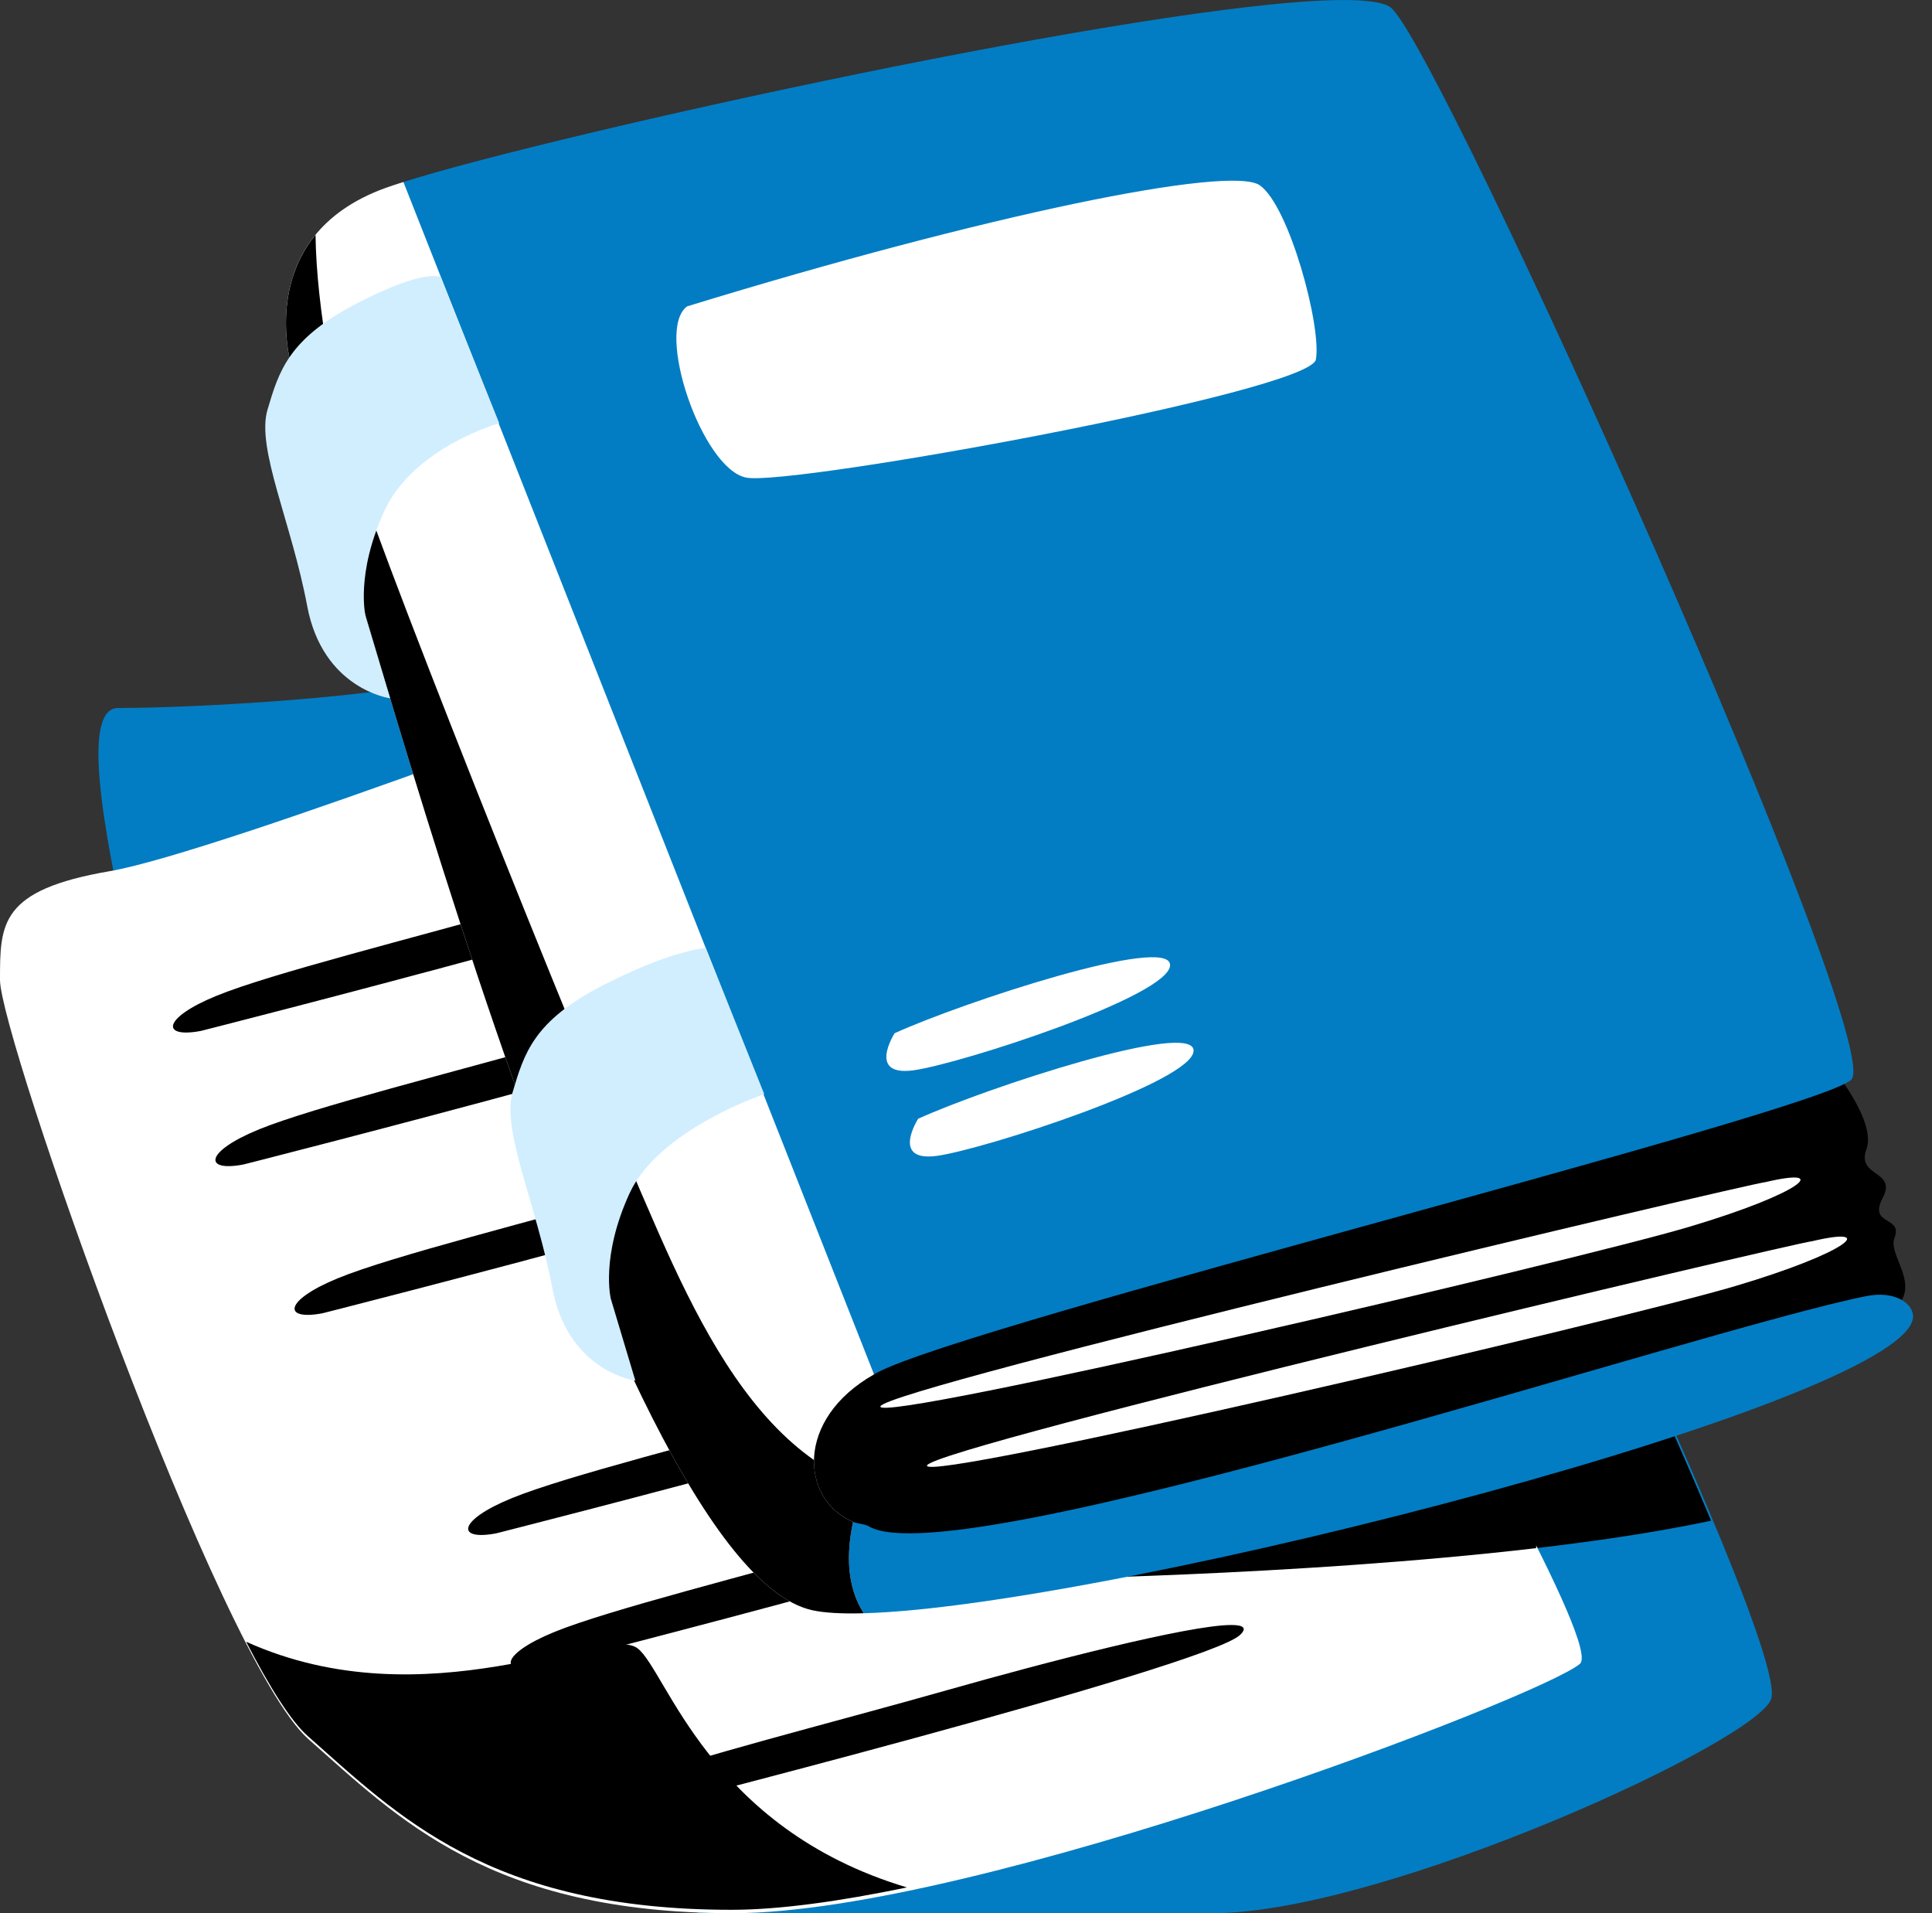 <?xml version="1.0" encoding="UTF-8"?>
<svg xmlns="http://www.w3.org/2000/svg" width="101" height="100" viewBox="0 0 101 100" fill="none">
  <rect x="0" y="0" width="101" height="100" fill="#333333" stroke="none"/>
  <path d="M85.651 70.656C85.651 70.656 93.072 86.58 92.608 88.745C92.144 90.909 72.355 100 63.388 100C54.421 100 36.487 100 36.487 100L26.747 76.531L85.651 70.656Z" fill="#027DC3"></path>
  <path d="M25.09 35.149C20.396 36.499 9.894 37.007 6.177 37.007C2.46 37.007 9.894 60.293 11.206 68.055C12.518 75.817 36.896 49.549 36.896 49.549L25.09 35.149Z" fill="#027DC3"></path>
  <path d="M85.498 70.528L80.324 71.044C69.785 75.379 53.197 82.556 53.197 82.556C53.197 82.556 76.28 82.291 89.452 79.485C87.568 74.975 85.498 70.528 85.498 70.528Z" fill="black"></path>
  <path d="M37.115 34.712C37.115 34.712 11.479 44.551 5.74 45.535C4.76837e-07 46.518 0 48.268 0 51.219C0 54.171 11.424 86.749 16.125 90.903C20.826 95.058 25.636 100 38.318 100C50.999 100 80.516 88.717 82.593 86.968C84.67 85.219 52.53 33.072 52.53 33.072L37.115 34.712Z" fill="white"></path>
  <path d="M58.006 70.154C55.767 70.153 48.193 72.127 43.238 73.533C36.895 75.333 29.597 77.143 26.741 78.313C23.886 79.483 23.853 80.547 25.944 80.145C25.944 80.145 56.705 72.347 58.459 70.675C58.842 70.309 58.633 70.154 58.006 70.154ZM60.229 77.148C57.989 77.147 50.416 79.121 45.461 80.528C39.118 82.328 31.82 84.138 28.964 85.308C26.109 86.477 26.076 87.541 28.166 87.14C28.166 87.14 58.927 79.341 60.681 77.669C61.065 77.303 60.856 77.148 60.229 77.148ZM64.374 84.936C62.134 84.936 54.561 86.909 49.606 88.316C43.263 90.116 35.965 91.925 33.109 93.095C30.254 94.265 30.221 95.329 32.311 94.928C32.311 94.928 63.072 87.129 64.826 85.457C65.21 85.091 65.001 84.937 64.374 84.936Z" fill="black"></path>
  <path d="M42.518 43.909C40.282 43.907 32.721 45.878 27.774 47.282C21.442 49.08 14.156 50.886 11.306 52.054C8.455 53.222 8.422 54.284 10.509 53.883C10.509 53.883 41.218 46.098 42.969 44.429C43.352 44.064 43.144 43.909 42.518 43.909ZM44.736 50.891C42.5 50.89 34.94 52.861 29.993 54.265C23.661 56.062 16.375 57.869 13.525 59.037C10.674 60.205 10.641 61.267 12.728 60.866C12.728 60.866 43.437 53.081 45.188 51.411C45.571 51.046 45.362 50.891 44.736 50.891ZM48.874 58.666C46.638 58.665 39.078 60.636 34.131 62.04C27.799 63.837 20.513 65.644 17.663 66.812C14.812 67.98 14.779 69.042 16.866 68.641C16.866 68.641 47.575 60.855 49.326 59.186C49.709 58.821 49.501 58.667 48.874 58.666Z" fill="black"></path>
  <path d="M76.002 72.839C65.785 77.111 53.197 82.556 53.197 82.556C53.197 82.556 67.723 82.389 80.305 80.92C80.477 78.56 78.029 75.873 76.002 72.839Z" fill="black"></path>
  <path d="M95.798 55.828C95.798 55.828 98.112 58.606 97.572 60.072C97.032 61.538 99.193 61.152 98.421 62.618C97.649 64.084 99.501 63.544 99.038 64.701C98.575 65.859 101.585 68.019 97.109 69.331C92.634 70.643 60.381 80.828 50.89 81.831C41.399 82.834 33.529 77.201 39.47 70.951C45.412 64.701 95.798 55.828 95.798 55.828Z" fill="black"></path>
  <path d="M69.993 0.002C60.292 0.121 29.117 6.977 21.089 9.512L25.333 38.654L38.864 65.716L45.692 71.838C45.739 71.811 45.785 71.782 45.834 71.756C50.538 69.208 94.812 58.204 96.772 56.44C98.732 54.676 75.496 2.982 72.752 0.434C72.409 0.116 71.44 -0.016 69.993 0.002ZM97.566 67.746C88.745 69.507 50.048 82.433 45.442 79.791C45.175 79.638 44.856 79.656 44.595 79.546L42.301 81.102L45.152 84.323C58.177 83.968 100.709 73.019 100.002 68.694C99.899 68.063 98.997 67.461 97.566 67.746Z" fill="#027DC3"></path>
  <path d="M21.089 9.512C20.738 9.623 20.417 9.729 20.159 9.822C13.103 12.37 15.259 19.23 15.259 19.23C18.003 27.167 31.837 81.771 42.449 84.161C43.089 84.305 44.009 84.354 45.152 84.323C44.249 82.918 44.247 81.175 44.595 79.546C41.853 78.389 41.545 74.183 45.692 71.838L21.089 9.512Z" fill="white"></path>
  <path d="M16.495 12.275C14.025 15.291 15.259 19.23 15.259 19.23C18.003 27.167 31.837 81.771 42.449 84.161C43.089 84.305 44.009 84.354 45.153 84.323C44.25 82.918 44.247 81.175 44.596 79.546C43.279 78.991 42.526 77.733 42.555 76.316C39.406 74.105 37.139 70.322 35.154 66.044C31.662 58.514 20.205 29.815 18.568 24.577C17.535 21.272 16.544 16.149 16.495 12.275Z" fill="black"></path>
  <path d="M35.921 16.013C51.508 11.229 64.316 8.606 65.859 9.686C67.403 10.766 69.1 17.093 68.791 18.791C68.483 20.488 41.322 25.427 39.008 24.964C36.693 24.501 34.224 17.248 35.921 16.013Z" fill="white"></path>
  <path d="M46.77 54.004C50.329 52.386 61.169 48.827 61.169 50.445C61.169 52.062 50.167 55.622 47.741 55.945C45.314 56.269 46.77 54.004 46.77 54.004Z" fill="white"></path>
  <path d="M48 58.475C51.559 56.858 62.398 53.298 62.398 54.916C62.398 56.534 51.397 60.093 48.97 60.417C46.544 60.74 48 58.475 48 58.475Z" fill="white"></path>
  <path d="M22.61 14.426C22.07 14.445 20.928 14.688 18.677 15.848C15.076 17.703 14.585 19.394 13.985 21.413C13.384 23.432 15.239 27.305 16.058 31.67C16.876 36.035 20.396 36.499 20.396 36.499L19.113 32.216C19.113 32.216 18.567 30.033 20.095 26.705C21.623 23.377 26.097 22.122 26.097 22.122L23.042 14.484C23.042 14.484 22.934 14.414 22.61 14.426ZM36.896 49.549C36.896 49.549 35.096 49.658 31.495 51.513C27.894 53.368 27.403 55.059 26.802 57.078C26.202 59.097 28.058 62.971 28.876 67.336C29.694 71.701 33.214 72.164 33.214 72.164L31.931 67.881C31.931 67.881 31.386 65.698 32.913 62.37C34.441 59.042 39.952 57.187 39.952 57.187L36.896 49.549Z" fill="#D1EEFF"></path>
  <path d="M92.308 61.785C91.326 61.884 46.354 72.544 46.026 73.508C45.698 74.471 82.379 65.888 88.294 64.128C94.209 62.368 95.768 60.97 92.308 61.785Z" fill="white"></path>
  <path d="M94.744 64.874C93.763 64.973 48.791 75.633 48.463 76.597C48.135 77.561 84.815 68.977 90.73 67.217C96.645 65.458 98.204 64.06 94.744 64.874Z" fill="white"></path>
  <path d="M12.868 85.811C14.098 88.195 15.211 89.965 16.089 90.742C20.782 94.889 25.585 99.823 38.245 99.823C40.753 99.823 43.927 99.376 47.412 98.653C37.056 95.557 34.836 87.307 33.333 86.158C31.632 84.857 22.314 90.069 12.868 85.811Z" fill="black"></path>
</svg>
